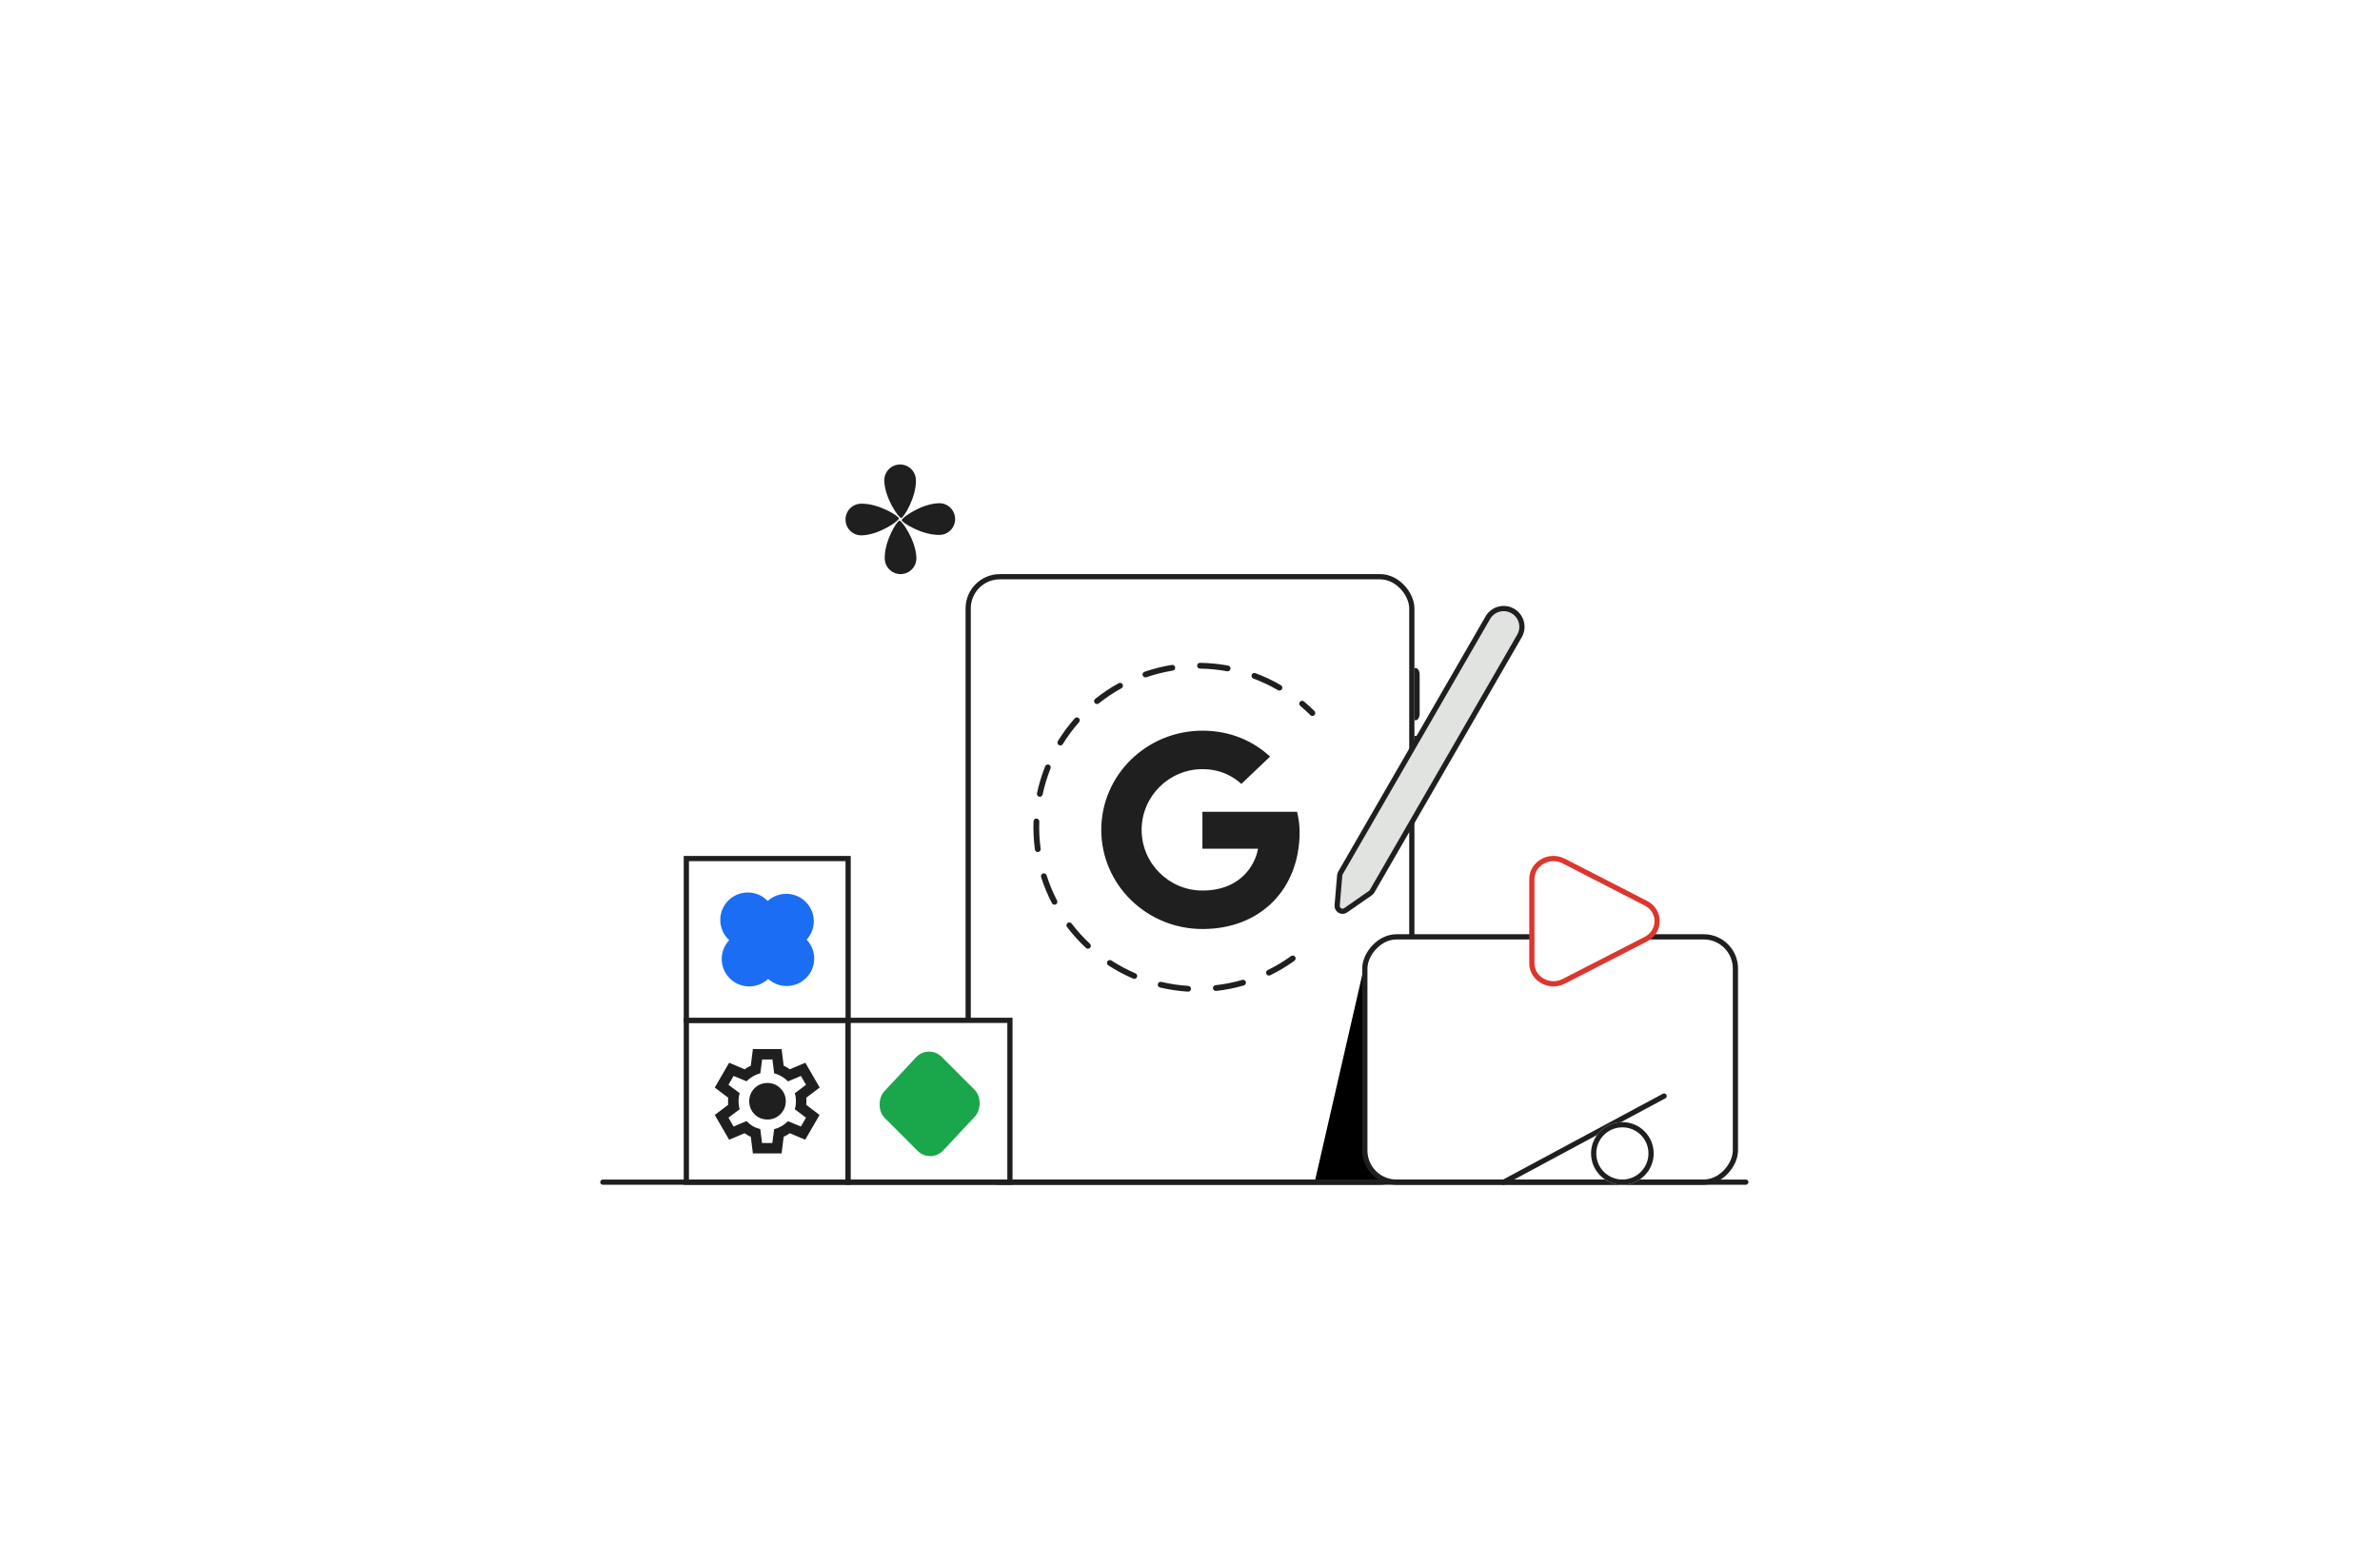 <svg width="456" height="300" viewBox="0 0 456 300" fill="none" xmlns="http://www.w3.org/2000/svg">
<rect width="456" height="300" rx="48" fill="white"/>
<rect x="185.5" y="110.5" width="85" height="116" rx="6.07" fill="white" stroke="#1F1F1F"/>
<path d="M271 128H271.25C271.664 128 272 128.56 272 129.25V136.75C272 137.44 271.664 138 271.25 138H271V128Z" fill="#1F1F1F"/>
<path d="M271 141H271.25C271.664 141 272 141.522 272 142.167V146.833C272 147.478 271.664 148 271.25 148H271V141Z" fill="#1F1F1F"/>
<path d="M289.848 117.067C291.522 118.033 292.096 120.174 291.129 121.848L262.883 170.772C262.807 170.904 262.702 171.018 262.577 171.105L257.825 174.413C257.103 174.916 256.123 174.35 256.197 173.473L256.685 167.704C256.698 167.552 256.744 167.404 256.821 167.272L285.067 118.348C286.034 116.674 288.174 116.1 289.848 117.067Z" fill="#E1E3E1" stroke="#1F1F1F"/>
<path fill-rule="evenodd" clip-rule="evenodd" d="M228.19 189.481C228.209 189.176 227.977 188.913 227.672 188.895C225.931 188.788 224.203 188.531 222.506 188.129C222.209 188.058 221.911 188.242 221.84 188.539C221.769 188.836 221.953 189.134 222.251 189.205C224.009 189.623 225.8 189.888 227.604 189.999C227.909 190.018 228.171 189.786 228.19 189.481ZM232.403 189.377C232.436 189.681 232.71 189.9 233.014 189.866C233.908 189.767 234.801 189.629 235.69 189.452C236.579 189.276 237.457 189.061 238.321 188.811C238.615 188.726 238.784 188.419 238.699 188.125C238.614 187.832 238.307 187.663 238.013 187.748C237.179 187.99 236.332 188.197 235.474 188.367C234.617 188.538 233.755 188.671 232.892 188.767C232.588 188.8 232.369 189.074 232.403 189.377ZM217.839 187.217C217.959 186.937 217.829 186.611 217.548 186.491C216.75 186.149 215.964 185.772 215.192 185.36C214.421 184.947 213.671 184.504 212.943 184.03C212.687 183.864 212.344 183.936 212.177 184.192C212.011 184.448 212.083 184.791 212.339 184.957C213.094 185.448 213.872 185.908 214.671 186.335C215.47 186.762 216.285 187.153 217.112 187.508C217.393 187.628 217.718 187.498 217.839 187.217ZM242.631 186.609C242.765 186.884 243.096 186.997 243.37 186.863C244.994 186.071 246.548 185.14 248.012 184.082C248.26 183.903 248.315 183.557 248.136 183.31C247.957 183.062 247.612 183.006 247.364 183.185C245.951 184.207 244.452 185.105 242.885 185.869C242.61 186.003 242.496 186.334 242.631 186.609ZM208.855 181.6C209.063 181.376 209.05 181.026 208.826 180.818C207.549 179.632 206.375 178.337 205.319 176.95C205.134 176.707 204.787 176.66 204.544 176.845C204.301 177.03 204.254 177.377 204.439 177.62C205.533 179.058 206.749 180.399 208.073 181.629C208.297 181.837 208.647 181.824 208.855 181.6ZM202.289 173.285C202.561 173.144 202.667 172.811 202.526 172.539C202.126 171.769 201.758 170.978 201.423 170.171C201.088 169.363 200.79 168.544 200.527 167.716C200.435 167.425 200.124 167.264 199.833 167.356C199.542 167.448 199.38 167.759 199.473 168.05C199.744 168.908 200.054 169.757 200.401 170.594C200.747 171.431 201.129 172.25 201.544 173.049C201.684 173.32 202.018 173.426 202.289 173.285ZM198.91 163.245C199.212 163.204 199.425 162.925 199.383 162.622C199.149 160.895 199.063 159.15 199.127 157.408C199.138 157.103 198.9 156.846 198.595 156.835C198.289 156.824 198.033 157.062 198.021 157.367C197.955 159.173 198.044 160.981 198.287 162.771C198.328 163.074 198.607 163.286 198.91 163.245ZM199.11 152.653C199.409 152.717 199.703 152.526 199.766 152.227C199.946 151.377 200.163 150.533 200.417 149.696C200.671 148.86 200.96 148.037 201.282 147.231C201.396 146.947 201.258 146.625 200.974 146.512C200.69 146.399 200.368 146.537 200.255 146.82C199.92 147.656 199.621 148.508 199.358 149.375C199.095 150.242 198.87 151.117 198.684 151.998C198.62 152.297 198.812 152.59 199.11 152.653ZM202.869 142.749C203.129 142.909 203.47 142.828 203.63 142.568C204.545 141.084 205.586 139.681 206.741 138.375C206.943 138.146 206.922 137.796 206.693 137.594C206.464 137.391 206.114 137.413 205.912 137.642C204.715 138.995 203.636 140.449 202.688 141.988C202.528 142.248 202.609 142.588 202.869 142.749ZM251.838 137.015C252.054 136.799 252.054 136.449 251.838 136.233C251.197 135.592 250.531 134.982 249.842 134.402C249.609 134.205 249.26 134.235 249.063 134.469C248.866 134.703 248.896 135.052 249.13 135.249C249.795 135.808 250.437 136.397 251.055 137.015C251.272 137.231 251.622 137.231 251.838 137.015ZM209.745 134.689C209.936 134.927 210.284 134.966 210.522 134.775C211.201 134.232 211.904 133.717 212.631 133.231C213.358 132.746 214.103 132.293 214.864 131.874C215.132 131.727 215.229 131.391 215.082 131.123C214.935 130.855 214.598 130.758 214.331 130.905C213.542 131.339 212.77 131.808 212.016 132.312C211.263 132.815 210.534 133.349 209.831 133.911C209.592 134.102 209.554 134.45 209.745 134.689ZM245.617 132.043C245.771 131.779 245.682 131.44 245.418 131.287C243.857 130.377 242.22 129.603 240.526 128.973C240.239 128.867 239.921 129.013 239.814 129.299C239.708 129.586 239.854 129.904 240.14 130.01C241.775 130.618 243.354 131.365 244.861 132.243C245.125 132.396 245.463 132.307 245.617 132.043ZM218.935 129.416C219.034 129.705 219.349 129.858 219.638 129.759C221.287 129.192 222.982 128.767 224.703 128.49C225.005 128.442 225.21 128.158 225.162 127.856C225.113 127.555 224.829 127.35 224.528 127.398C222.743 127.685 220.987 128.125 219.278 128.713C218.989 128.812 218.835 129.127 218.935 129.416ZM235.753 128.175C235.809 127.875 235.611 127.586 235.31 127.53C234.425 127.366 233.531 127.238 232.629 127.15C231.727 127.061 230.825 127.011 229.925 127C229.619 126.996 229.368 127.241 229.365 127.546C229.361 127.852 229.605 128.103 229.911 128.106C230.78 128.117 231.65 128.165 232.52 128.251C233.39 128.336 234.254 128.459 235.108 128.618C235.408 128.674 235.697 128.476 235.753 128.175Z" fill="#1F1F1F"/>
<path d="M230.378 162.61V155.542H248.516C248.787 156.739 249 157.86 249 159.437C249 170.286 241.578 178 230.397 178C219.681 178 211 169.488 211 159C211 148.512 219.681 140 230.378 140C235.61 140 239.989 141.881 243.342 144.959L237.838 150.203C236.443 148.911 234.021 147.372 230.378 147.372C223.964 147.372 218.732 152.597 218.732 159C218.732 165.403 223.964 170.628 230.378 170.628C237.8 170.628 240.532 165.593 241.036 162.61H230.378Z" fill="#1F1F1F"/>
<path d="M252 226H269L261.871 183L252 226Z" fill="black"/>
<rect x="-0.5" y="0.5" width="71" height="47" rx="6.07" transform="matrix(-1 0 0 1 332 179)" fill="white" stroke="#1F1F1F"/>
<path d="M315.333 173.052C318.222 174.535 318.222 178.465 315.333 179.948L299.608 188.021C296.816 189.454 293.5 187.505 293.5 184.572L293.5 168.428C293.5 165.495 296.816 163.546 299.608 164.979L315.333 173.052Z" fill="white" stroke="#DC362E"/>
<rect width="220" height="1" rx="0.5" transform="matrix(-1 0 0 1 335 226)" fill="#1F1F1F"/>
<rect x="-0.5" y="0.5" width="31" height="31" transform="matrix(-1 0 0 1 162 195)" fill="white" stroke="#1F1F1F"/>
<rect x="-0.5" y="0.5" width="31" height="31" transform="matrix(-1 0 0 1 193 195)" fill="white" stroke="#1F1F1F"/>
<rect x="-0.5" y="0.5" width="31" height="31" transform="matrix(-1 5.18986e-09 5.18986e-09 1 162 164)" fill="white" stroke="#1F1F1F"/>
<path d="M138.276 183.743C138.276 182.347 138.822 181.077 139.714 180.136C138.661 179.175 138 177.793 138 176.258C138 173.354 140.362 171 143.275 171C144.777 171 146.131 171.625 147.092 172.628C148.029 171.777 149.276 171.258 150.644 171.258C153.558 171.258 155.92 173.611 155.92 176.515C155.92 177.874 155.402 179.113 154.553 180.046C155.45 180.988 156 182.262 156 183.663C156 186.567 153.638 188.92 150.725 188.92C149.361 188.92 148.118 188.405 147.181 187.558C146.236 188.452 144.958 189 143.551 189C140.638 189 138.276 186.647 138.276 183.743Z" fill="#1B6EF3"/>
<g clip-path="url(#clip0_2015_2432)">
<path d="M144.25 221L143.85 217.8C143.633 217.717 143.425 217.617 143.225 217.5C143.042 217.383 142.858 217.258 142.675 217.125L139.7 218.375L136.95 213.625L139.525 211.675C139.508 211.558 139.5 211.45 139.5 211.35C139.5 211.233 139.5 211.117 139.5 211C139.5 210.883 139.5 210.775 139.5 210.675C139.5 210.558 139.508 210.442 139.525 210.325L136.95 208.375L139.7 203.625L142.675 204.875C142.858 204.742 143.05 204.617 143.25 204.5C143.45 204.383 143.65 204.283 143.85 204.2L144.25 201H149.75L150.15 204.2C150.367 204.283 150.567 204.383 150.75 204.5C150.95 204.617 151.142 204.742 151.325 204.875L154.3 203.625L157.05 208.375L154.475 210.325C154.492 210.442 154.5 210.558 154.5 210.675C154.5 210.775 154.5 210.883 154.5 211C154.5 211.117 154.5 211.233 154.5 211.35C154.5 211.45 154.483 211.558 154.45 211.675L157.025 213.625L154.275 218.375L151.325 217.125C151.142 217.258 150.95 217.383 150.75 217.5C150.55 217.617 150.35 217.717 150.15 217.8L149.75 221H144.25ZM146 219H147.975L148.325 216.35C148.842 216.217 149.317 216.025 149.75 215.775C150.2 215.508 150.608 215.192 150.975 214.825L153.45 215.85L154.425 214.15L152.275 212.525C152.358 212.292 152.417 212.05 152.45 211.8C152.483 211.533 152.5 211.267 152.5 211C152.5 210.733 152.483 210.475 152.45 210.225C152.417 209.958 152.358 209.708 152.275 209.475L154.425 207.85L153.45 206.15L150.975 207.2C150.608 206.817 150.2 206.5 149.75 206.25C149.317 205.983 148.842 205.783 148.325 205.65L148 203H146.025L145.675 205.65C145.158 205.783 144.675 205.983 144.225 206.25C143.792 206.5 143.392 206.808 143.025 207.175L140.55 206.15L139.575 207.85L141.725 209.45C141.642 209.7 141.583 209.95 141.55 210.2C141.517 210.45 141.5 210.717 141.5 211C141.5 211.267 141.517 211.525 141.55 211.775C141.583 212.025 141.642 212.275 141.725 212.525L139.575 214.15L140.55 215.85L143.025 214.8C143.392 215.183 143.792 215.508 144.225 215.775C144.675 216.025 145.158 216.217 145.675 216.35L146 219ZM147.05 214.5C148.017 214.5 148.842 214.158 149.525 213.475C150.208 212.792 150.55 211.967 150.55 211C150.55 210.033 150.208 209.208 149.525 208.525C148.842 207.842 148.017 207.5 147.05 207.5C146.067 207.5 145.233 207.842 144.55 208.525C143.883 209.208 143.55 210.033 143.55 211C143.55 211.967 143.883 212.792 144.55 213.475C145.233 214.158 146.067 214.5 147.05 214.5Z" fill="#1F1F1F"/>
</g>
<rect width="16" height="16" rx="3.544" transform="matrix(0.707 0.707 -0.683 0.731 177.925 200)" fill="#1AA64A"/>
<path d="M169.425 92.124C169.523 95.489 172.21 99.262 172.665 99.249C173.119 99.236 175.583 95.313 175.485 91.948C175.436 90.265 174.04 88.946 172.367 89.002C170.687 89.05 169.37 90.448 169.425 92.124Z" fill="#1F1F1F"/>
<path d="M175.577 106.876C175.478 103.51 172.788 99.734 172.333 99.747C171.878 99.76 169.415 103.683 169.515 107.05C169.565 108.733 170.962 110.053 172.636 109.998C174.309 109.944 175.626 108.546 175.577 106.876Z" fill="#1F1F1F"/>
<path d="M165.12 102.575C168.48 102.478 172.247 99.787 172.234 99.332C172.221 98.877 168.304 96.41 164.943 96.507C163.263 96.556 161.946 97.954 162.002 99.629C162.044 101.305 163.44 102.624 165.12 102.575Z" fill="#1F1F1F"/>
<path d="M179.88 96.418C176.519 96.516 172.751 99.208 172.764 99.663C172.777 100.118 176.694 102.586 180.055 102.487C181.736 102.438 183.054 101.04 182.998 99.364C182.943 97.688 181.561 96.369 179.88 96.418Z" fill="#1F1F1F"/>
<path d="M318.841 210L288.07 226.527" stroke="#1F1F1F" stroke-linecap="round"/>
<g filter="url(#filter0_b_2015_2432)">
<circle cx="6" cy="6" r="6" transform="matrix(-1 0 0 1 316.841 215)" fill="white"/>
<circle cx="6" cy="6" r="5.5" transform="matrix(-1 0 0 1 316.841 215)" stroke="#1F1F1F"/>
</g>
<defs>
<filter id="filter0_b_2015_2432" x="297.147" y="207.305" width="27.39" height="27.39" filterUnits="userSpaceOnUse" color-interpolation-filters="sRGB">
<feFlood flood-opacity="0" result="BackgroundImageFix"/>
<feGaussianBlur in="BackgroundImageFix" stdDeviation="3.847"/>
<feComposite in2="SourceAlpha" operator="in" result="effect1_backgroundBlur_2015_2432"/>
<feBlend mode="normal" in="SourceGraphic" in2="effect1_backgroundBlur_2015_2432" result="shape"/>
</filter>
<clipPath id="clip0_2015_2432">
<rect width="24" height="24" fill="white" transform="translate(135 199)"/>
</clipPath>
</defs>
</svg>

